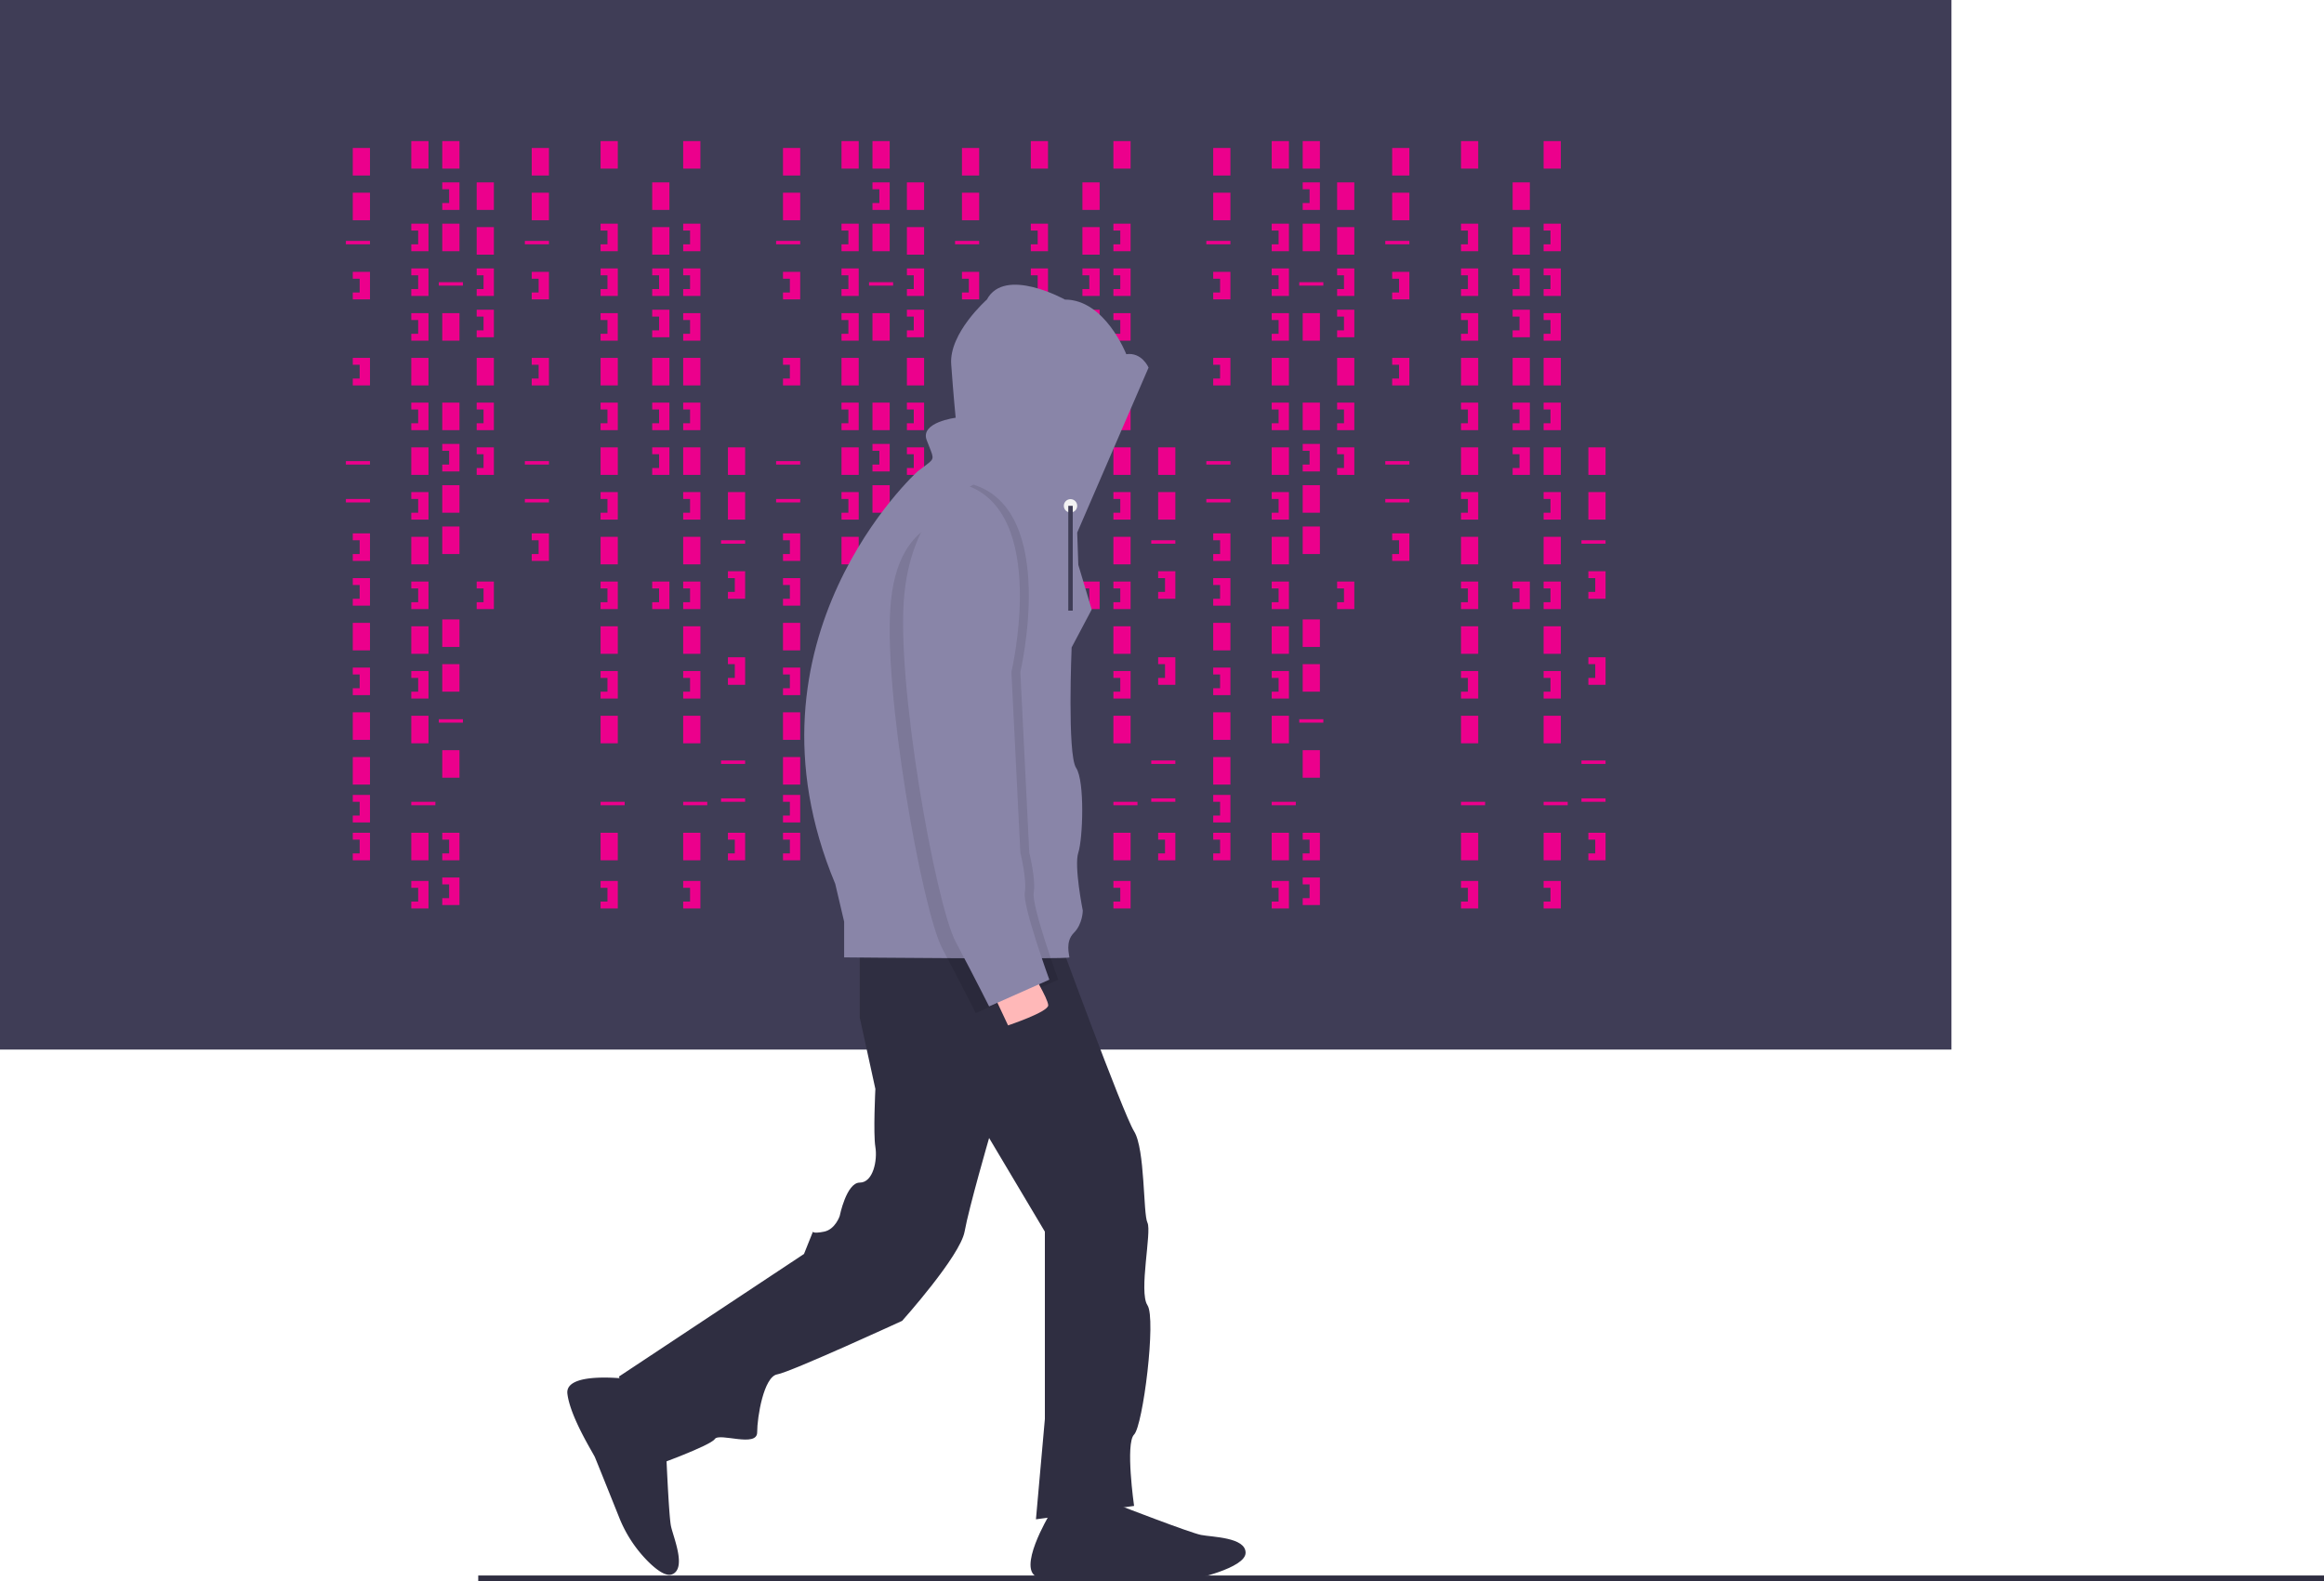 <svg id="a3f4169a-5e5e-4255-abcc-1b8759c50498" data-name="Layer 1" xmlns="http://www.w3.org/2000/svg" width="1042.039" height="709.089" viewBox="0 0 1042.039 709.089"><title>hacker_mind</title><rect width="875" height="470.679" fill="#3f3d56"/><rect x="158.179" y="66.358" width="7.716" height="12.346" fill="#ec008c"/><rect x="184.414" y="63.272" width="7.716" height="12.346" fill="#ec008c"/><rect x="198.302" y="63.272" width="7.716" height="12.346" fill="#ec008c"/><rect x="198.302" y="100.309" width="7.716" height="12.346" fill="#ec008c"/><rect x="213.735" y="81.79" width="7.716" height="12.346" fill="#ec008c"/><rect x="213.735" y="101.852" width="7.716" height="12.346" fill="#ec008c"/><rect x="198.302" y="140.432" width="7.716" height="12.346" fill="#ec008c"/><rect x="213.735" y="160.494" width="7.716" height="12.346" fill="#ec008c"/><rect x="198.302" y="236.111" width="7.716" height="12.346" fill="#ec008c"/><rect x="184.414" y="160.494" width="7.716" height="12.346" fill="#ec008c"/><rect x="158.179" y="86.42" width="7.716" height="12.346" fill="#ec008c"/><rect x="158.179" y="279.321" width="7.716" height="12.346" fill="#ec008c"/><rect x="158.179" y="319.444" width="7.716" height="12.346" fill="#ec008c"/><rect x="158.179" y="339.506" width="7.716" height="12.346" fill="#ec008c"/><rect x="155.093" y="108.025" width="10.802" height="1.543" fill="#ec008c"/><rect x="196.759" y="126.543" width="10.802" height="1.543" fill="#ec008c"/><rect x="155.093" y="206.79" width="10.802" height="1.543" fill="#ec008c"/><rect x="155.093" y="223.765" width="10.802" height="1.543" fill="#ec008c"/><rect x="196.759" y="322.531" width="10.802" height="1.543" fill="#ec008c"/><rect x="184.414" y="359.568" width="10.802" height="1.543" fill="#ec008c"/><polygon points="158.179 121.914 158.179 125 161.265 125 161.265 131.173 158.179 131.173 158.179 134.259 165.895 134.259 165.895 121.914 158.179 121.914" fill="#ec008c"/><polygon points="184.414 100.309 184.414 103.395 187.5 103.395 187.5 109.568 184.414 109.568 184.414 112.654 192.13 112.654 192.13 100.309 184.414 100.309" fill="#ec008c"/><polygon points="213.735 120.37 213.735 123.457 216.821 123.457 216.821 129.63 213.735 129.63 213.735 132.716 221.451 132.716 221.451 120.37 213.735 120.37" fill="#ec008c"/><polygon points="213.735 180.556 213.735 183.642 216.821 183.642 216.821 189.815 213.735 189.815 213.735 192.901 221.451 192.901 221.451 180.556 213.735 180.556" fill="#ec008c"/><polygon points="213.735 200.617 213.735 203.704 216.821 203.704 216.821 209.877 213.735 209.877 213.735 212.963 221.451 212.963 221.451 200.617 213.735 200.617" fill="#ec008c"/><polygon points="213.735 138.889 213.735 141.975 216.821 141.975 216.821 148.148 213.735 148.148 213.735 151.235 221.451 151.235 221.451 138.889 213.735 138.889" fill="#ec008c"/><polygon points="198.302 81.79 198.302 84.877 201.389 84.877 201.389 91.049 198.302 91.049 198.302 94.136 206.019 94.136 206.019 81.79 198.302 81.79" fill="#ec008c"/><rect x="198.302" y="180.556" width="7.716" height="12.346" fill="#ec008c"/><rect x="198.302" y="217.593" width="7.716" height="12.346" fill="#ec008c"/><polygon points="198.302 199.074 198.302 202.16 201.389 202.16 201.389 208.333 198.302 208.333 198.302 211.42 206.019 211.42 206.019 199.074 198.302 199.074" fill="#ec008c"/><polygon points="184.414 120.37 184.414 123.457 187.5 123.457 187.5 129.63 184.414 129.63 184.414 132.716 192.13 132.716 192.13 120.37 184.414 120.37" fill="#ec008c"/><polygon points="184.414 140.432 184.414 143.519 187.5 143.519 187.5 149.691 184.414 149.691 184.414 152.778 192.13 152.778 192.13 140.432 184.414 140.432" fill="#ec008c"/><rect x="184.414" y="200.617" width="7.716" height="12.346" fill="#ec008c"/><polygon points="184.414 180.556 184.414 183.642 187.5 183.642 187.5 189.815 184.414 189.815 184.414 192.901 192.13 192.901 192.13 180.556 184.414 180.556" fill="#ec008c"/><rect x="184.414" y="240.741" width="7.716" height="12.346" fill="#ec008c"/><polygon points="184.414 220.679 184.414 223.765 187.5 223.765 187.5 229.938 184.414 229.938 184.414 233.025 192.13 233.025 192.13 220.679 184.414 220.679" fill="#ec008c"/><rect x="184.414" y="280.864" width="7.716" height="12.346" fill="#ec008c"/><rect x="198.302" y="277.778" width="7.716" height="12.346" fill="#ec008c"/><polygon points="184.414 260.802 184.414 263.889 187.5 263.889 187.5 270.062 184.414 270.062 184.414 273.148 192.13 273.148 192.13 260.802 184.414 260.802" fill="#ec008c"/><polygon points="213.735 260.802 213.735 263.889 216.821 263.889 216.821 270.062 213.735 270.062 213.735 273.148 221.451 273.148 221.451 260.802 213.735 260.802" fill="#ec008c"/><rect x="292.438" y="81.79" width="7.716" height="12.346" fill="#ec008c"/><rect x="292.438" y="101.852" width="7.716" height="12.346" fill="#ec008c"/><rect x="292.438" y="160.494" width="7.716" height="12.346" fill="#ec008c"/><polygon points="292.438 120.37 292.438 123.457 295.525 123.457 295.525 129.63 292.438 129.63 292.438 132.716 300.154 132.716 300.154 120.37 292.438 120.37" fill="#ec008c"/><polygon points="292.438 180.556 292.438 183.642 295.525 183.642 295.525 189.815 292.438 189.815 292.438 192.901 300.154 192.901 300.154 180.556 292.438 180.556" fill="#ec008c"/><polygon points="292.438 200.617 292.438 203.704 295.525 203.704 295.525 209.877 292.438 209.877 292.438 212.963 300.154 212.963 300.154 200.617 292.438 200.617" fill="#ec008c"/><polygon points="292.438 138.889 292.438 141.975 295.525 141.975 295.525 148.148 292.438 148.148 292.438 151.235 300.154 151.235 300.154 138.889 292.438 138.889" fill="#ec008c"/><polygon points="292.438 260.802 292.438 263.889 295.525 263.889 295.525 270.062 292.438 270.062 292.438 273.148 300.154 273.148 300.154 260.802 292.438 260.802" fill="#ec008c"/><rect x="184.414" y="320.988" width="7.716" height="12.346" fill="#ec008c"/><rect x="198.302" y="297.84" width="7.716" height="12.346" fill="#ec008c"/><rect x="184.414" y="373.457" width="7.716" height="12.346" fill="#ec008c"/><rect x="198.302" y="336.42" width="7.716" height="12.346" fill="#ec008c"/><polygon points="184.414 300.926 184.414 304.012 187.5 304.012 187.5 310.185 184.414 310.185 184.414 313.272 192.13 313.272 192.13 300.926 184.414 300.926" fill="#ec008c"/><polygon points="184.414 395.062 184.414 398.148 187.5 398.148 187.5 404.321 184.414 404.321 184.414 407.407 192.13 407.407 192.13 395.062 184.414 395.062" fill="#ec008c"/><rect x="269.29" y="63.272" width="7.716" height="12.346" fill="#ec008c"/><rect x="269.29" y="160.494" width="7.716" height="12.346" fill="#ec008c"/><rect x="269.29" y="359.568" width="10.802" height="1.543" fill="#ec008c"/><polygon points="269.29 100.309 269.29 103.395 272.377 103.395 272.377 109.568 269.29 109.568 269.29 112.654 277.006 112.654 277.006 100.309 269.29 100.309" fill="#ec008c"/><polygon points="269.29 120.37 269.29 123.457 272.377 123.457 272.377 129.63 269.29 129.63 269.29 132.716 277.006 132.716 277.006 120.37 269.29 120.37" fill="#ec008c"/><polygon points="269.29 140.432 269.29 143.519 272.377 143.519 272.377 149.691 269.29 149.691 269.29 152.778 277.006 152.778 277.006 140.432 269.29 140.432" fill="#ec008c"/><rect x="269.29" y="200.617" width="7.716" height="12.346" fill="#ec008c"/><polygon points="269.29 180.556 269.29 183.642 272.377 183.642 272.377 189.815 269.29 189.815 269.29 192.901 277.006 192.901 277.006 180.556 269.29 180.556" fill="#ec008c"/><rect x="269.29" y="240.741" width="7.716" height="12.346" fill="#ec008c"/><polygon points="269.29 220.679 269.29 223.765 272.377 223.765 272.377 229.938 269.29 229.938 269.29 233.025 277.006 233.025 277.006 220.679 269.29 220.679" fill="#ec008c"/><rect x="269.29" y="280.864" width="7.716" height="12.346" fill="#ec008c"/><polygon points="269.29 260.802 269.29 263.889 272.377 263.889 272.377 270.062 269.29 270.062 269.29 273.148 277.006 273.148 277.006 260.802 269.29 260.802" fill="#ec008c"/><rect x="269.29" y="320.988" width="7.716" height="12.346" fill="#ec008c"/><rect x="269.29" y="373.457" width="7.716" height="12.346" fill="#ec008c"/><polygon points="269.29 300.926 269.29 304.012 272.377 304.012 272.377 310.185 269.29 310.185 269.29 313.272 277.006 313.272 277.006 300.926 269.29 300.926" fill="#ec008c"/><polygon points="269.29 395.062 269.29 398.148 272.377 398.148 272.377 404.321 269.29 404.321 269.29 407.407 277.006 407.407 277.006 395.062 269.29 395.062" fill="#ec008c"/><rect x="306.327" y="63.272" width="7.716" height="12.346" fill="#ec008c"/><rect x="306.327" y="160.494" width="7.716" height="12.346" fill="#ec008c"/><rect x="306.327" y="359.568" width="10.802" height="1.543" fill="#ec008c"/><polygon points="306.327 100.309 306.327 103.395 309.414 103.395 309.414 109.568 306.327 109.568 306.327 112.654 314.043 112.654 314.043 100.309 306.327 100.309" fill="#ec008c"/><polygon points="306.327 120.37 306.327 123.457 309.414 123.457 309.414 129.63 306.327 129.63 306.327 132.716 314.043 132.716 314.043 120.37 306.327 120.37" fill="#ec008c"/><polygon points="306.327 140.432 306.327 143.519 309.414 143.519 309.414 149.691 306.327 149.691 306.327 152.778 314.043 152.778 314.043 140.432 306.327 140.432" fill="#ec008c"/><rect x="306.327" y="200.617" width="7.716" height="12.346" fill="#ec008c"/><polygon points="306.327 180.556 306.327 183.642 309.414 183.642 309.414 189.815 306.327 189.815 306.327 192.901 314.043 192.901 314.043 180.556 306.327 180.556" fill="#ec008c"/><rect x="306.327" y="240.741" width="7.716" height="12.346" fill="#ec008c"/><polygon points="306.327 220.679 306.327 223.765 309.414 223.765 309.414 229.938 306.327 229.938 306.327 233.025 314.043 233.025 314.043 220.679 306.327 220.679" fill="#ec008c"/><rect x="306.327" y="280.864" width="7.716" height="12.346" fill="#ec008c"/><polygon points="306.327 260.802 306.327 263.889 309.414 263.889 309.414 270.062 306.327 270.062 306.327 273.148 314.043 273.148 314.043 260.802 306.327 260.802" fill="#ec008c"/><rect x="306.327" y="320.988" width="7.716" height="12.346" fill="#ec008c"/><rect x="306.327" y="373.457" width="7.716" height="12.346" fill="#ec008c"/><polygon points="306.327 300.926 306.327 304.012 309.414 304.012 309.414 310.185 306.327 310.185 306.327 313.272 314.043 313.272 314.043 300.926 306.327 300.926" fill="#ec008c"/><polygon points="306.327 395.062 306.327 398.148 309.414 398.148 309.414 404.321 306.327 404.321 306.327 407.407 314.043 407.407 314.043 395.062 306.327 395.062" fill="#ec008c"/><polygon points="198.302 373.457 198.302 376.543 201.389 376.543 201.389 382.716 198.302 382.716 198.302 385.802 206.019 385.802 206.019 373.457 198.302 373.457" fill="#ec008c"/><polygon points="198.302 393.519 198.302 396.605 201.389 396.605 201.389 402.778 198.302 402.778 198.302 405.864 206.019 405.864 206.019 393.519 198.302 393.519" fill="#ec008c"/><polygon points="158.179 160.494 158.179 163.58 161.265 163.58 161.265 169.753 158.179 169.753 158.179 172.84 165.895 172.84 165.895 160.494 158.179 160.494" fill="#ec008c"/><polygon points="158.179 239.198 158.179 242.284 161.265 242.284 161.265 248.457 158.179 248.457 158.179 251.543 165.895 251.543 165.895 239.198 158.179 239.198" fill="#ec008c"/><polygon points="158.179 259.259 158.179 262.346 161.265 262.346 161.265 268.519 158.179 268.519 158.179 271.605 165.895 271.605 165.895 259.259 158.179 259.259" fill="#ec008c"/><polygon points="158.179 299.383 158.179 302.469 161.265 302.469 161.265 308.642 158.179 308.642 158.179 311.728 165.895 311.728 165.895 299.383 158.179 299.383" fill="#ec008c"/><polygon points="158.179 356.481 158.179 359.568 161.265 359.568 161.265 365.741 158.179 365.741 158.179 368.827 165.895 368.827 165.895 356.481 158.179 356.481" fill="#ec008c"/><polygon points="158.179 373.457 158.179 376.543 161.265 376.543 161.265 382.716 158.179 382.716 158.179 385.802 165.895 385.802 165.895 373.457 158.179 373.457" fill="#ec008c"/><rect x="238.426" y="66.358" width="7.716" height="12.346" fill="#ec008c"/><rect x="238.426" y="86.42" width="7.716" height="12.346" fill="#ec008c"/><rect x="235.34" y="108.025" width="10.802" height="1.543" fill="#ec008c"/><rect x="235.34" y="206.79" width="10.802" height="1.543" fill="#ec008c"/><rect x="235.34" y="223.765" width="10.802" height="1.543" fill="#ec008c"/><polygon points="238.426 121.914 238.426 125 241.512 125 241.512 131.173 238.426 131.173 238.426 134.259 246.142 134.259 246.142 121.914 238.426 121.914" fill="#ec008c"/><polygon points="238.426 160.494 238.426 163.58 241.512 163.58 241.512 169.753 238.426 169.753 238.426 172.84 246.142 172.84 246.142 160.494 238.426 160.494" fill="#ec008c"/><polygon points="238.426 239.198 238.426 242.284 241.512 242.284 241.512 248.457 238.426 248.457 238.426 251.543 246.142 251.543 246.142 239.198 238.426 239.198" fill="#ec008c"/><rect x="326.389" y="200.617" width="7.716" height="12.346" fill="#ec008c"/><rect x="326.389" y="220.679" width="7.716" height="12.346" fill="#ec008c"/><rect x="323.302" y="242.284" width="10.802" height="1.543" fill="#ec008c"/><rect x="323.302" y="341.049" width="10.802" height="1.543" fill="#ec008c"/><rect x="323.302" y="358.025" width="10.802" height="1.543" fill="#ec008c"/><polygon points="326.389 256.173 326.389 259.259 329.475 259.259 329.475 265.432 326.389 265.432 326.389 268.519 334.105 268.519 334.105 256.173 326.389 256.173" fill="#ec008c"/><polygon points="326.389 294.753 326.389 297.84 329.475 297.84 329.475 304.012 326.389 304.012 326.389 307.099 334.105 307.099 334.105 294.753 326.389 294.753" fill="#ec008c"/><polygon points="326.389 373.457 326.389 376.543 329.475 376.543 329.475 382.716 326.389 382.716 326.389 385.802 334.105 385.802 334.105 373.457 326.389 373.457" fill="#ec008c"/><rect x="351.08" y="66.358" width="7.716" height="12.346" fill="#ec008c"/><rect x="377.315" y="63.272" width="7.716" height="12.346" fill="#ec008c"/><rect x="391.204" y="63.272" width="7.716" height="12.346" fill="#ec008c"/><rect x="391.204" y="100.309" width="7.716" height="12.346" fill="#ec008c"/><rect x="406.636" y="81.79" width="7.716" height="12.346" fill="#ec008c"/><rect x="406.636" y="101.852" width="7.716" height="12.346" fill="#ec008c"/><rect x="391.204" y="140.432" width="7.716" height="12.346" fill="#ec008c"/><rect x="406.636" y="160.494" width="7.716" height="12.346" fill="#ec008c"/><rect x="391.204" y="236.111" width="7.716" height="12.346" fill="#ec008c"/><rect x="377.315" y="160.494" width="7.716" height="12.346" fill="#ec008c"/><rect x="351.08" y="86.42" width="7.716" height="12.346" fill="#ec008c"/><rect x="351.08" y="279.321" width="7.716" height="12.346" fill="#ec008c"/><rect x="351.08" y="319.444" width="7.716" height="12.346" fill="#ec008c"/><rect x="351.08" y="339.506" width="7.716" height="12.346" fill="#ec008c"/><rect x="347.994" y="108.025" width="10.802" height="1.543" fill="#ec008c"/><rect x="389.66" y="126.543" width="10.802" height="1.543" fill="#ec008c"/><rect x="347.994" y="206.79" width="10.802" height="1.543" fill="#ec008c"/><rect x="347.994" y="223.765" width="10.802" height="1.543" fill="#ec008c"/><rect x="389.66" y="322.531" width="10.802" height="1.543" fill="#ec008c"/><rect x="377.315" y="359.568" width="10.802" height="1.543" fill="#ec008c"/><polygon points="351.08 121.914 351.08 125 354.167 125 354.167 131.173 351.08 131.173 351.08 134.259 358.796 134.259 358.796 121.914 351.08 121.914" fill="#ec008c"/><polygon points="377.315 100.309 377.315 103.395 380.401 103.395 380.401 109.568 377.315 109.568 377.315 112.654 385.031 112.654 385.031 100.309 377.315 100.309" fill="#ec008c"/><polygon points="406.636 120.37 406.636 123.457 409.722 123.457 409.722 129.63 406.636 129.63 406.636 132.716 414.352 132.716 414.352 120.37 406.636 120.37" fill="#ec008c"/><polygon points="406.636 180.556 406.636 183.642 409.722 183.642 409.722 189.815 406.636 189.815 406.636 192.901 414.352 192.901 414.352 180.556 406.636 180.556" fill="#ec008c"/><polygon points="406.636 200.617 406.636 203.704 409.722 203.704 409.722 209.877 406.636 209.877 406.636 212.963 414.352 212.963 414.352 200.617 406.636 200.617" fill="#ec008c"/><polygon points="406.636 138.889 406.636 141.975 409.722 141.975 409.722 148.148 406.636 148.148 406.636 151.235 414.352 151.235 414.352 138.889 406.636 138.889" fill="#ec008c"/><polygon points="391.204 81.79 391.204 84.877 394.29 84.877 394.29 91.049 391.204 91.049 391.204 94.136 398.92 94.136 398.92 81.79 391.204 81.79" fill="#ec008c"/><rect x="391.204" y="180.556" width="7.716" height="12.346" fill="#ec008c"/><rect x="391.204" y="217.593" width="7.716" height="12.346" fill="#ec008c"/><polygon points="391.204 199.074 391.204 202.16 394.29 202.16 394.29 208.333 391.204 208.333 391.204 211.42 398.92 211.42 398.92 199.074 391.204 199.074" fill="#ec008c"/><polygon points="377.315 120.37 377.315 123.457 380.401 123.457 380.401 129.63 377.315 129.63 377.315 132.716 385.031 132.716 385.031 120.37 377.315 120.37" fill="#ec008c"/><polygon points="377.315 140.432 377.315 143.519 380.401 143.519 380.401 149.691 377.315 149.691 377.315 152.778 385.031 152.778 385.031 140.432 377.315 140.432" fill="#ec008c"/><rect x="377.315" y="200.617" width="7.716" height="12.346" fill="#ec008c"/><polygon points="377.315 180.556 377.315 183.642 380.401 183.642 380.401 189.815 377.315 189.815 377.315 192.901 385.031 192.901 385.031 180.556 377.315 180.556" fill="#ec008c"/><rect x="377.315" y="240.741" width="7.716" height="12.346" fill="#ec008c"/><polygon points="377.315 220.679 377.315 223.765 380.401 223.765 380.401 229.938 377.315 229.938 377.315 233.025 385.031 233.025 385.031 220.679 377.315 220.679" fill="#ec008c"/><rect x="377.315" y="280.864" width="7.716" height="12.346" fill="#ec008c"/><rect x="391.204" y="277.778" width="7.716" height="12.346" fill="#ec008c"/><polygon points="377.315 260.802 377.315 263.889 380.401 263.889 380.401 270.062 377.315 270.062 377.315 273.148 385.031 273.148 385.031 260.802 377.315 260.802" fill="#ec008c"/><polygon points="406.636 260.802 406.636 263.889 409.722 263.889 409.722 270.062 406.636 270.062 406.636 273.148 414.352 273.148 414.352 260.802 406.636 260.802" fill="#ec008c"/><rect x="485.34" y="81.79" width="7.716" height="12.346" fill="#ec008c"/><rect x="485.34" y="101.852" width="7.716" height="12.346" fill="#ec008c"/><rect x="485.34" y="160.494" width="7.716" height="12.346" fill="#ec008c"/><polygon points="485.34 120.37 485.34 123.457 488.426 123.457 488.426 129.63 485.34 129.63 485.34 132.716 493.056 132.716 493.056 120.37 485.34 120.37" fill="#ec008c"/><polygon points="485.34 180.556 485.34 183.642 488.426 183.642 488.426 189.815 485.34 189.815 485.34 192.901 493.056 192.901 493.056 180.556 485.34 180.556" fill="#ec008c"/><polygon points="485.34 200.617 485.34 203.704 488.426 203.704 488.426 209.877 485.34 209.877 485.34 212.963 493.056 212.963 493.056 200.617 485.34 200.617" fill="#ec008c"/><polygon points="485.34 138.889 485.34 141.975 488.426 141.975 488.426 148.148 485.34 148.148 485.34 151.235 493.056 151.235 493.056 138.889 485.34 138.889" fill="#ec008c"/><polygon points="485.34 260.802 485.34 263.889 488.426 263.889 488.426 270.062 485.34 270.062 485.34 273.148 493.056 273.148 493.056 260.802 485.34 260.802" fill="#ec008c"/><rect x="377.315" y="320.988" width="7.716" height="12.346" fill="#ec008c"/><rect x="391.204" y="297.84" width="7.716" height="12.346" fill="#ec008c"/><rect x="377.315" y="373.457" width="7.716" height="12.346" fill="#ec008c"/><rect x="391.204" y="336.42" width="7.716" height="12.346" fill="#ec008c"/><polygon points="377.315 300.926 377.315 304.012 380.401 304.012 380.401 310.185 377.315 310.185 377.315 313.272 385.031 313.272 385.031 300.926 377.315 300.926" fill="#ec008c"/><polygon points="377.315 395.062 377.315 398.148 380.401 398.148 380.401 404.321 377.315 404.321 377.315 407.407 385.031 407.407 385.031 395.062 377.315 395.062" fill="#ec008c"/><rect x="462.191" y="63.272" width="7.716" height="12.346" fill="#ec008c"/><rect x="462.191" y="160.494" width="7.716" height="12.346" fill="#ec008c"/><rect x="462.191" y="359.568" width="10.802" height="1.543" fill="#ec008c"/><polygon points="462.191 100.309 462.191 103.395 465.278 103.395 465.278 109.568 462.191 109.568 462.191 112.654 469.907 112.654 469.907 100.309 462.191 100.309" fill="#ec008c"/><polygon points="462.191 120.37 462.191 123.457 465.278 123.457 465.278 129.63 462.191 129.63 462.191 132.716 469.907 132.716 469.907 120.37 462.191 120.37" fill="#ec008c"/><polygon points="462.191 140.432 462.191 143.519 465.278 143.519 465.278 149.691 462.191 149.691 462.191 152.778 469.907 152.778 469.907 140.432 462.191 140.432" fill="#ec008c"/><rect x="462.191" y="200.617" width="7.716" height="12.346" fill="#ec008c"/><polygon points="462.191 180.556 462.191 183.642 465.278 183.642 465.278 189.815 462.191 189.815 462.191 192.901 469.907 192.901 469.907 180.556 462.191 180.556" fill="#ec008c"/><rect x="462.191" y="240.741" width="7.716" height="12.346" fill="#ec008c"/><polygon points="462.191 220.679 462.191 223.765 465.278 223.765 465.278 229.938 462.191 229.938 462.191 233.025 469.907 233.025 469.907 220.679 462.191 220.679" fill="#ec008c"/><rect x="462.191" y="280.864" width="7.716" height="12.346" fill="#ec008c"/><polygon points="462.191 260.802 462.191 263.889 465.278 263.889 465.278 270.062 462.191 270.062 462.191 273.148 469.907 273.148 469.907 260.802 462.191 260.802" fill="#ec008c"/><rect x="462.191" y="320.988" width="7.716" height="12.346" fill="#ec008c"/><rect x="462.191" y="373.457" width="7.716" height="12.346" fill="#ec008c"/><polygon points="462.191 300.926 462.191 304.012 465.278 304.012 465.278 310.185 462.191 310.185 462.191 313.272 469.907 313.272 469.907 300.926 462.191 300.926" fill="#ec008c"/><polygon points="462.191 395.062 462.191 398.148 465.278 398.148 465.278 404.321 462.191 404.321 462.191 407.407 469.907 407.407 469.907 395.062 462.191 395.062" fill="#ec008c"/><rect x="499.228" y="63.272" width="7.716" height="12.346" fill="#ec008c"/><rect x="499.228" y="160.494" width="7.716" height="12.346" fill="#ec008c"/><rect x="499.228" y="359.568" width="10.802" height="1.543" fill="#ec008c"/><polygon points="499.228 100.309 499.228 103.395 502.315 103.395 502.315 109.568 499.228 109.568 499.228 112.654 506.944 112.654 506.944 100.309 499.228 100.309" fill="#ec008c"/><polygon points="499.228 120.37 499.228 123.457 502.315 123.457 502.315 129.63 499.228 129.63 499.228 132.716 506.944 132.716 506.944 120.37 499.228 120.37" fill="#ec008c"/><polygon points="499.228 140.432 499.228 143.519 502.315 143.519 502.315 149.691 499.228 149.691 499.228 152.778 506.944 152.778 506.944 140.432 499.228 140.432" fill="#ec008c"/><rect x="499.228" y="200.617" width="7.716" height="12.346" fill="#ec008c"/><polygon points="499.228 180.556 499.228 183.642 502.315 183.642 502.315 189.815 499.228 189.815 499.228 192.901 506.944 192.901 506.944 180.556 499.228 180.556" fill="#ec008c"/><rect x="499.228" y="240.741" width="7.716" height="12.346" fill="#ec008c"/><polygon points="499.228 220.679 499.228 223.765 502.315 223.765 502.315 229.938 499.228 229.938 499.228 233.025 506.944 233.025 506.944 220.679 499.228 220.679" fill="#ec008c"/><rect x="499.228" y="280.864" width="7.716" height="12.346" fill="#ec008c"/><polygon points="499.228 260.802 499.228 263.889 502.315 263.889 502.315 270.062 499.228 270.062 499.228 273.148 506.944 273.148 506.944 260.802 499.228 260.802" fill="#ec008c"/><rect x="499.228" y="320.988" width="7.716" height="12.346" fill="#ec008c"/><rect x="499.228" y="373.457" width="7.716" height="12.346" fill="#ec008c"/><polygon points="499.228 300.926 499.228 304.012 502.315 304.012 502.315 310.185 499.228 310.185 499.228 313.272 506.944 313.272 506.944 300.926 499.228 300.926" fill="#ec008c"/><polygon points="499.228 395.062 499.228 398.148 502.315 398.148 502.315 404.321 499.228 404.321 499.228 407.407 506.944 407.407 506.944 395.062 499.228 395.062" fill="#ec008c"/><polygon points="391.204 373.457 391.204 376.543 394.29 376.543 394.29 382.716 391.204 382.716 391.204 385.802 398.92 385.802 398.92 373.457 391.204 373.457" fill="#ec008c"/><polygon points="391.204 393.519 391.204 396.605 394.29 396.605 394.29 402.778 391.204 402.778 391.204 405.864 398.92 405.864 398.92 393.519 391.204 393.519" fill="#ec008c"/><polygon points="351.08 160.494 351.08 163.58 354.167 163.58 354.167 169.753 351.08 169.753 351.08 172.84 358.796 172.84 358.796 160.494 351.08 160.494" fill="#ec008c"/><polygon points="351.08 239.198 351.08 242.284 354.167 242.284 354.167 248.457 351.08 248.457 351.08 251.543 358.796 251.543 358.796 239.198 351.08 239.198" fill="#ec008c"/><polygon points="351.08 259.259 351.08 262.346 354.167 262.346 354.167 268.519 351.08 268.519 351.08 271.605 358.796 271.605 358.796 259.259 351.08 259.259" fill="#ec008c"/><polygon points="351.08 299.383 351.08 302.469 354.167 302.469 354.167 308.642 351.08 308.642 351.08 311.728 358.796 311.728 358.796 299.383 351.08 299.383" fill="#ec008c"/><polygon points="351.08 356.481 351.08 359.568 354.167 359.568 354.167 365.741 351.08 365.741 351.08 368.827 358.796 368.827 358.796 356.481 351.08 356.481" fill="#ec008c"/><polygon points="351.08 373.457 351.08 376.543 354.167 376.543 354.167 382.716 351.08 382.716 351.08 385.802 358.796 385.802 358.796 373.457 351.08 373.457" fill="#ec008c"/><rect x="431.327" y="66.358" width="7.716" height="12.346" fill="#ec008c"/><rect x="431.327" y="86.42" width="7.716" height="12.346" fill="#ec008c"/><rect x="428.241" y="108.025" width="10.802" height="1.543" fill="#ec008c"/><rect x="428.241" y="206.79" width="10.802" height="1.543" fill="#ec008c"/><rect x="428.241" y="223.765" width="10.802" height="1.543" fill="#ec008c"/><polygon points="431.327 121.914 431.327 125 434.414 125 434.414 131.173 431.327 131.173 431.327 134.259 439.043 134.259 439.043 121.914 431.327 121.914" fill="#ec008c"/><polygon points="431.327 160.494 431.327 163.58 434.414 163.58 434.414 169.753 431.327 169.753 431.327 172.84 439.043 172.84 439.043 160.494 431.327 160.494" fill="#ec008c"/><polygon points="431.327 239.198 431.327 242.284 434.414 242.284 434.414 248.457 431.327 248.457 431.327 251.543 439.043 251.543 439.043 239.198 431.327 239.198" fill="#ec008c"/><rect x="519.29" y="200.617" width="7.716" height="12.346" fill="#ec008c"/><rect x="519.29" y="220.679" width="7.716" height="12.346" fill="#ec008c"/><rect x="516.204" y="242.284" width="10.802" height="1.543" fill="#ec008c"/><rect x="516.204" y="341.049" width="10.802" height="1.543" fill="#ec008c"/><rect x="516.204" y="358.025" width="10.802" height="1.543" fill="#ec008c"/><polygon points="519.29 256.173 519.29 259.259 522.377 259.259 522.377 265.432 519.29 265.432 519.29 268.519 527.006 268.519 527.006 256.173 519.29 256.173" fill="#ec008c"/><polygon points="519.29 294.753 519.29 297.84 522.377 297.84 522.377 304.012 519.29 304.012 519.29 307.099 527.006 307.099 527.006 294.753 519.29 294.753" fill="#ec008c"/><polygon points="519.29 373.457 519.29 376.543 522.377 376.543 522.377 382.716 519.29 382.716 519.29 385.802 527.006 385.802 527.006 373.457 519.29 373.457" fill="#ec008c"/><rect x="543.981" y="66.358" width="7.716" height="12.346" fill="#ec008c"/><rect x="570.216" y="63.272" width="7.716" height="12.346" fill="#ec008c"/><rect x="584.105" y="63.272" width="7.716" height="12.346" fill="#ec008c"/><rect x="584.105" y="100.309" width="7.716" height="12.346" fill="#ec008c"/><rect x="599.537" y="81.79" width="7.716" height="12.346" fill="#ec008c"/><rect x="599.537" y="101.852" width="7.716" height="12.346" fill="#ec008c"/><rect x="584.105" y="140.432" width="7.716" height="12.346" fill="#ec008c"/><rect x="599.537" y="160.494" width="7.716" height="12.346" fill="#ec008c"/><rect x="584.105" y="236.111" width="7.716" height="12.346" fill="#ec008c"/><rect x="570.216" y="160.494" width="7.716" height="12.346" fill="#ec008c"/><rect x="543.981" y="86.42" width="7.716" height="12.346" fill="#ec008c"/><rect x="543.981" y="279.321" width="7.716" height="12.346" fill="#ec008c"/><rect x="543.981" y="319.444" width="7.716" height="12.346" fill="#ec008c"/><rect x="543.981" y="339.506" width="7.716" height="12.346" fill="#ec008c"/><rect x="540.895" y="108.025" width="10.802" height="1.543" fill="#ec008c"/><rect x="582.562" y="126.543" width="10.802" height="1.543" fill="#ec008c"/><rect x="540.895" y="206.79" width="10.802" height="1.543" fill="#ec008c"/><rect x="540.895" y="223.765" width="10.802" height="1.543" fill="#ec008c"/><rect x="582.562" y="322.531" width="10.802" height="1.543" fill="#ec008c"/><rect x="570.216" y="359.568" width="10.802" height="1.543" fill="#ec008c"/><polygon points="543.981 121.914 543.981 125 547.068 125 547.068 131.173 543.981 131.173 543.981 134.259 551.698 134.259 551.698 121.914 543.981 121.914" fill="#ec008c"/><polygon points="570.216 100.309 570.216 103.395 573.302 103.395 573.302 109.568 570.216 109.568 570.216 112.654 577.932 112.654 577.932 100.309 570.216 100.309" fill="#ec008c"/><polygon points="599.537 120.37 599.537 123.457 602.623 123.457 602.623 129.63 599.537 129.63 599.537 132.716 607.253 132.716 607.253 120.37 599.537 120.37" fill="#ec008c"/><polygon points="599.537 180.556 599.537 183.642 602.623 183.642 602.623 189.815 599.537 189.815 599.537 192.901 607.253 192.901 607.253 180.556 599.537 180.556" fill="#ec008c"/><polygon points="599.537 200.617 599.537 203.704 602.623 203.704 602.623 209.877 599.537 209.877 599.537 212.963 607.253 212.963 607.253 200.617 599.537 200.617" fill="#ec008c"/><polygon points="599.537 138.889 599.537 141.975 602.623 141.975 602.623 148.148 599.537 148.148 599.537 151.235 607.253 151.235 607.253 138.889 599.537 138.889" fill="#ec008c"/><polygon points="584.105 81.79 584.105 84.877 587.191 84.877 587.191 91.049 584.105 91.049 584.105 94.136 591.821 94.136 591.821 81.79 584.105 81.79" fill="#ec008c"/><rect x="584.105" y="180.556" width="7.716" height="12.346" fill="#ec008c"/><rect x="584.105" y="217.593" width="7.716" height="12.346" fill="#ec008c"/><polygon points="584.105 199.074 584.105 202.16 587.191 202.16 587.191 208.333 584.105 208.333 584.105 211.42 591.821 211.42 591.821 199.074 584.105 199.074" fill="#ec008c"/><polygon points="570.216 120.37 570.216 123.457 573.302 123.457 573.302 129.63 570.216 129.63 570.216 132.716 577.932 132.716 577.932 120.37 570.216 120.37" fill="#ec008c"/><polygon points="570.216 140.432 570.216 143.519 573.302 143.519 573.302 149.691 570.216 149.691 570.216 152.778 577.932 152.778 577.932 140.432 570.216 140.432" fill="#ec008c"/><rect x="570.216" y="200.617" width="7.716" height="12.346" fill="#ec008c"/><polygon points="570.216 180.556 570.216 183.642 573.302 183.642 573.302 189.815 570.216 189.815 570.216 192.901 577.932 192.901 577.932 180.556 570.216 180.556" fill="#ec008c"/><rect x="570.216" y="240.741" width="7.716" height="12.346" fill="#ec008c"/><polygon points="570.216 220.679 570.216 223.765 573.302 223.765 573.302 229.938 570.216 229.938 570.216 233.025 577.932 233.025 577.932 220.679 570.216 220.679" fill="#ec008c"/><rect x="570.216" y="280.864" width="7.716" height="12.346" fill="#ec008c"/><rect x="584.105" y="277.778" width="7.716" height="12.346" fill="#ec008c"/><polygon points="570.216 260.802 570.216 263.889 573.302 263.889 573.302 270.062 570.216 270.062 570.216 273.148 577.932 273.148 577.932 260.802 570.216 260.802" fill="#ec008c"/><polygon points="599.537 260.802 599.537 263.889 602.623 263.889 602.623 270.062 599.537 270.062 599.537 273.148 607.253 273.148 607.253 260.802 599.537 260.802" fill="#ec008c"/><rect x="678.241" y="81.79" width="7.716" height="12.346" fill="#ec008c"/><rect x="678.241" y="101.852" width="7.716" height="12.346" fill="#ec008c"/><rect x="678.241" y="160.494" width="7.716" height="12.346" fill="#ec008c"/><polygon points="678.241 120.37 678.241 123.457 681.327 123.457 681.327 129.63 678.241 129.63 678.241 132.716 685.957 132.716 685.957 120.37 678.241 120.37" fill="#ec008c"/><polygon points="678.241 180.556 678.241 183.642 681.327 183.642 681.327 189.815 678.241 189.815 678.241 192.901 685.957 192.901 685.957 180.556 678.241 180.556" fill="#ec008c"/><polygon points="678.241 200.617 678.241 203.704 681.327 203.704 681.327 209.877 678.241 209.877 678.241 212.963 685.957 212.963 685.957 200.617 678.241 200.617" fill="#ec008c"/><polygon points="678.241 138.889 678.241 141.975 681.327 141.975 681.327 148.148 678.241 148.148 678.241 151.235 685.957 151.235 685.957 138.889 678.241 138.889" fill="#ec008c"/><polygon points="678.241 260.802 678.241 263.889 681.327 263.889 681.327 270.062 678.241 270.062 678.241 273.148 685.957 273.148 685.957 260.802 678.241 260.802" fill="#ec008c"/><rect x="570.216" y="320.988" width="7.716" height="12.346" fill="#ec008c"/><rect x="584.105" y="297.84" width="7.716" height="12.346" fill="#ec008c"/><rect x="570.216" y="373.457" width="7.716" height="12.346" fill="#ec008c"/><rect x="584.105" y="336.42" width="7.716" height="12.346" fill="#ec008c"/><polygon points="570.216 300.926 570.216 304.012 573.302 304.012 573.302 310.185 570.216 310.185 570.216 313.272 577.932 313.272 577.932 300.926 570.216 300.926" fill="#ec008c"/><polygon points="570.216 395.062 570.216 398.148 573.302 398.148 573.302 404.321 570.216 404.321 570.216 407.407 577.932 407.407 577.932 395.062 570.216 395.062" fill="#ec008c"/><rect x="655.093" y="63.272" width="7.716" height="12.346" fill="#ec008c"/><rect x="655.093" y="160.494" width="7.716" height="12.346" fill="#ec008c"/><rect x="655.093" y="359.568" width="10.802" height="1.543" fill="#ec008c"/><polygon points="655.093 100.309 655.093 103.395 658.179 103.395 658.179 109.568 655.093 109.568 655.093 112.654 662.809 112.654 662.809 100.309 655.093 100.309" fill="#ec008c"/><polygon points="655.093 120.37 655.093 123.457 658.179 123.457 658.179 129.63 655.093 129.63 655.093 132.716 662.809 132.716 662.809 120.37 655.093 120.37" fill="#ec008c"/><polygon points="655.093 140.432 655.093 143.519 658.179 143.519 658.179 149.691 655.093 149.691 655.093 152.778 662.809 152.778 662.809 140.432 655.093 140.432" fill="#ec008c"/><rect x="655.093" y="200.617" width="7.716" height="12.346" fill="#ec008c"/><polygon points="655.093 180.556 655.093 183.642 658.179 183.642 658.179 189.815 655.093 189.815 655.093 192.901 662.809 192.901 662.809 180.556 655.093 180.556" fill="#ec008c"/><rect x="655.093" y="240.741" width="7.716" height="12.346" fill="#ec008c"/><polygon points="655.093 220.679 655.093 223.765 658.179 223.765 658.179 229.938 655.093 229.938 655.093 233.025 662.809 233.025 662.809 220.679 655.093 220.679" fill="#ec008c"/><rect x="655.093" y="280.864" width="7.716" height="12.346" fill="#ec008c"/><polygon points="655.093 260.802 655.093 263.889 658.179 263.889 658.179 270.062 655.093 270.062 655.093 273.148 662.809 273.148 662.809 260.802 655.093 260.802" fill="#ec008c"/><rect x="655.093" y="320.988" width="7.716" height="12.346" fill="#ec008c"/><rect x="655.093" y="373.457" width="7.716" height="12.346" fill="#ec008c"/><polygon points="655.093 300.926 655.093 304.012 658.179 304.012 658.179 310.185 655.093 310.185 655.093 313.272 662.809 313.272 662.809 300.926 655.093 300.926" fill="#ec008c"/><polygon points="655.093 395.062 655.093 398.148 658.179 398.148 658.179 404.321 655.093 404.321 655.093 407.407 662.809 407.407 662.809 395.062 655.093 395.062" fill="#ec008c"/><rect x="692.13" y="63.272" width="7.716" height="12.346" fill="#ec008c"/><rect x="692.13" y="160.494" width="7.716" height="12.346" fill="#ec008c"/><rect x="692.13" y="359.568" width="10.802" height="1.543" fill="#ec008c"/><polygon points="692.13 100.309 692.13 103.395 695.216 103.395 695.216 109.568 692.13 109.568 692.13 112.654 699.846 112.654 699.846 100.309 692.13 100.309" fill="#ec008c"/><polygon points="692.13 120.37 692.13 123.457 695.216 123.457 695.216 129.63 692.13 129.63 692.13 132.716 699.846 132.716 699.846 120.37 692.13 120.37" fill="#ec008c"/><polygon points="692.13 140.432 692.13 143.519 695.216 143.519 695.216 149.691 692.13 149.691 692.13 152.778 699.846 152.778 699.846 140.432 692.13 140.432" fill="#ec008c"/><rect x="692.13" y="200.617" width="7.716" height="12.346" fill="#ec008c"/><polygon points="692.13 180.556 692.13 183.642 695.216 183.642 695.216 189.815 692.13 189.815 692.13 192.901 699.846 192.901 699.846 180.556 692.13 180.556" fill="#ec008c"/><rect x="692.13" y="240.741" width="7.716" height="12.346" fill="#ec008c"/><polygon points="692.13 220.679 692.13 223.765 695.216 223.765 695.216 229.938 692.13 229.938 692.13 233.025 699.846 233.025 699.846 220.679 692.13 220.679" fill="#ec008c"/><rect x="692.13" y="280.864" width="7.716" height="12.346" fill="#ec008c"/><polygon points="692.13 260.802 692.13 263.889 695.216 263.889 695.216 270.062 692.13 270.062 692.13 273.148 699.846 273.148 699.846 260.802 692.13 260.802" fill="#ec008c"/><rect x="692.13" y="320.988" width="7.716" height="12.346" fill="#ec008c"/><rect x="692.13" y="373.457" width="7.716" height="12.346" fill="#ec008c"/><polygon points="692.13 300.926 692.13 304.012 695.216 304.012 695.216 310.185 692.13 310.185 692.13 313.272 699.846 313.272 699.846 300.926 692.13 300.926" fill="#ec008c"/><polygon points="692.13 395.062 692.13 398.148 695.216 398.148 695.216 404.321 692.13 404.321 692.13 407.407 699.846 407.407 699.846 395.062 692.13 395.062" fill="#ec008c"/><polygon points="584.105 373.457 584.105 376.543 587.191 376.543 587.191 382.716 584.105 382.716 584.105 385.802 591.821 385.802 591.821 373.457 584.105 373.457" fill="#ec008c"/><polygon points="584.105 393.519 584.105 396.605 587.191 396.605 587.191 402.778 584.105 402.778 584.105 405.864 591.821 405.864 591.821 393.519 584.105 393.519" fill="#ec008c"/><polygon points="543.981 160.494 543.981 163.58 547.068 163.58 547.068 169.753 543.981 169.753 543.981 172.84 551.698 172.84 551.698 160.494 543.981 160.494" fill="#ec008c"/><polygon points="543.981 239.198 543.981 242.284 547.068 242.284 547.068 248.457 543.981 248.457 543.981 251.543 551.698 251.543 551.698 239.198 543.981 239.198" fill="#ec008c"/><polygon points="543.981 259.259 543.981 262.346 547.068 262.346 547.068 268.519 543.981 268.519 543.981 271.605 551.698 271.605 551.698 259.259 543.981 259.259" fill="#ec008c"/><polygon points="543.981 299.383 543.981 302.469 547.068 302.469 547.068 308.642 543.981 308.642 543.981 311.728 551.698 311.728 551.698 299.383 543.981 299.383" fill="#ec008c"/><polygon points="543.981 356.481 543.981 359.568 547.068 359.568 547.068 365.741 543.981 365.741 543.981 368.827 551.698 368.827 551.698 356.481 543.981 356.481" fill="#ec008c"/><polygon points="543.981 373.457 543.981 376.543 547.068 376.543 547.068 382.716 543.981 382.716 543.981 385.802 551.698 385.802 551.698 373.457 543.981 373.457" fill="#ec008c"/><rect x="624.228" y="66.358" width="7.716" height="12.346" fill="#ec008c"/><rect x="624.228" y="86.42" width="7.716" height="12.346" fill="#ec008c"/><rect x="621.142" y="108.025" width="10.802" height="1.543" fill="#ec008c"/><rect x="621.142" y="206.79" width="10.802" height="1.543" fill="#ec008c"/><rect x="621.142" y="223.765" width="10.802" height="1.543" fill="#ec008c"/><polygon points="624.228 121.914 624.228 125 627.315 125 627.315 131.173 624.228 131.173 624.228 134.259 631.944 134.259 631.944 121.914 624.228 121.914" fill="#ec008c"/><polygon points="624.228 160.494 624.228 163.58 627.315 163.58 627.315 169.753 624.228 169.753 624.228 172.84 631.944 172.84 631.944 160.494 624.228 160.494" fill="#ec008c"/><polygon points="624.228 239.198 624.228 242.284 627.315 242.284 627.315 248.457 624.228 248.457 624.228 251.543 631.944 251.543 631.944 239.198 624.228 239.198" fill="#ec008c"/><rect x="712.191" y="200.617" width="7.716" height="12.346" fill="#ec008c"/><rect x="712.191" y="220.679" width="7.716" height="12.346" fill="#ec008c"/><rect x="709.105" y="242.284" width="10.802" height="1.543" fill="#ec008c"/><rect x="709.105" y="341.049" width="10.802" height="1.543" fill="#ec008c"/><rect x="709.105" y="358.025" width="10.802" height="1.543" fill="#ec008c"/><polygon points="712.191 256.173 712.191 259.259 715.278 259.259 715.278 265.432 712.191 265.432 712.191 268.519 719.907 268.519 719.907 256.173 712.191 256.173" fill="#ec008c"/><polygon points="712.191 294.753 712.191 297.84 715.278 297.84 715.278 304.012 712.191 304.012 712.191 307.099 719.907 307.099 719.907 294.753 712.191 294.753" fill="#ec008c"/><polygon points="712.191 373.457 712.191 376.543 715.278 376.543 715.278 382.716 712.191 382.716 712.191 385.802 719.907 385.802 719.907 373.457 712.191 373.457" fill="#ec008c"/><rect x="214.435" y="706.534" width="827.604" height="2.554" fill="#2f2e41"/><path d="M464.48,499.795v52l7,32s-1,20,0,26-1,16-7,16-9,15-9,15-2,6-7,7-5,0-5,0l-4,10-83,55,16,40s25-9,27-12,19,4,19-3,3-25,9-26,56-24,56-24,26-29,28-40,11-42,11-42l25,42v84l-4,45,44-6s-4-28,0-32,10-52,6-58,2-33,0-37-1-33-6-41-35-90-35-90Z" transform="translate(-78.98 -95.456)" fill="#2f2e41"/><path d="M549.48,774.795s-15,25-5,28,29,0,31,0,38,1,38,1,24-5,24-12-15-7-20-8-36-13-36-13Z" transform="translate(-78.98 -95.456)" fill="#2f2e41"/><path d="M361.073,713.923s-28.902-3.827-27.681,6.541,11.527,26.611,12.322,28.446c.538,1.243,6.854,16.978,10.875,27.006a58.476,58.476,0,0,0,12.835,19.652c3.931,3.929,8.216,7.079,11.026,5.862,6.423-2.782.461-16.547-.608-21.532s-2.38-38.201-2.38-38.201Z" transform="translate(-78.98 -95.456)" fill="#2f2e41"/><path d="M561.98,334.295l32-74s-3-7-10-6c0,0-9.5-24.5-27.5-24.5,0,0-27-15-35,0,0,0-17,15-16,29s2,24,2,24-16,2-13,10,4,8,0,11l-4,3s-83,75-37,185l4,17v16s101,1,101,0-2-7,2-11,4-10,4-10-4-20-2-26,3-32-1-38-2-54-2-54l9-17-3-10-3-10Z" transform="translate(-78.98 -95.456)" fill="#8985a8"/><path d="M553.48,534.795s-12-33-11-39-2-18-2-18l-4-81s17-72-21-84c0,0-9.615,4.196-17.494,17.697-7.791,3.47-17.244,12.252-19.506,34.303-4,39,14,139,23,156s15,29,15,29l9.406-4.181c.388.77.594,1.181.594,1.181Z" transform="translate(-78.98 -95.456)" opacity="0.1"/><circle cx="480" cy="226.84" r="3" fill="#f2f2f2"/><rect x="479" y="226.84" width="2" height="47" fill="#3f3d56"/><path d="M522.98,538.295l8,17s18-6,18-9-8-16-8-16Z" transform="translate(-78.98 -95.456)" fill="#ffb8b8"/><path d="M511.48,312.795s-23,10-27,49,14,139,23,156,15,29,15,29l27-12s-12-33-11-39-2-18-2-18l-4-81S549.48,324.795,511.48,312.795Z" transform="translate(-78.98 -95.456)" fill="#8985a8"/></svg>